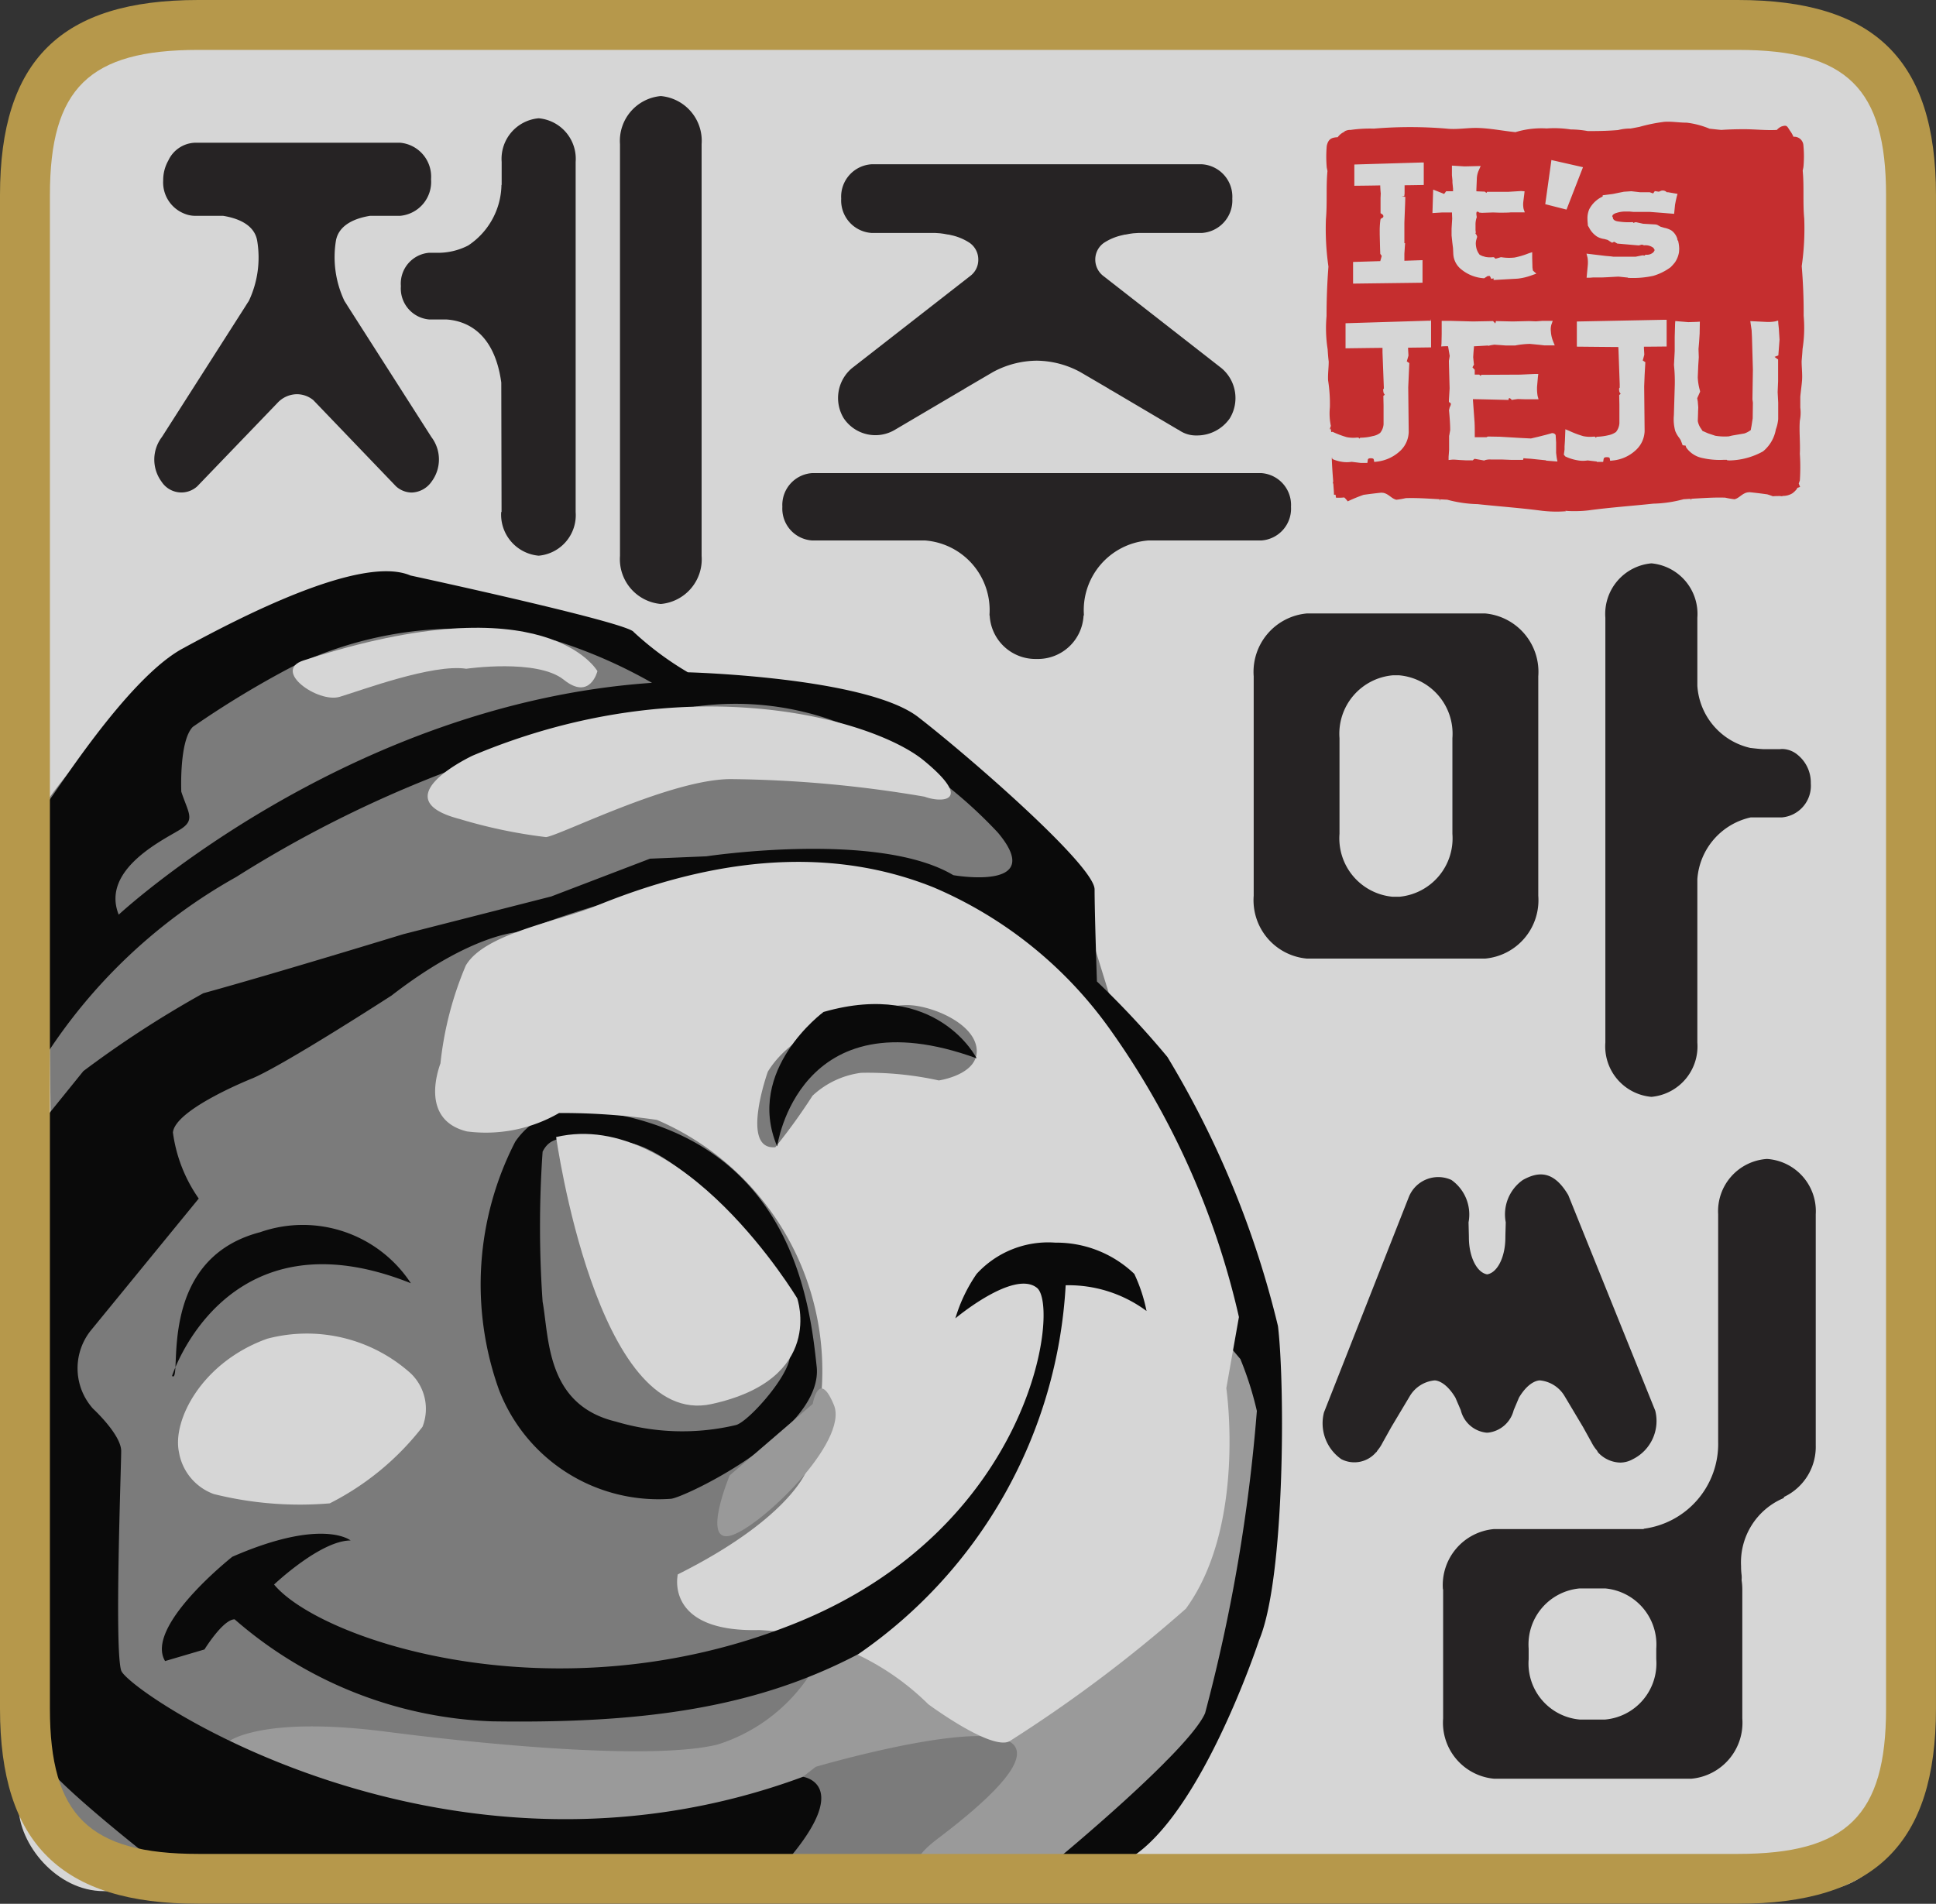 <svg xmlns="http://www.w3.org/2000/svg" width="56.363" height="55.432" viewBox="0 0 56.363 55.432">
  <rect x="0" y="0" width="56.363" height="55.432" fill="#333333" stroke="none"/>
  <g id="그룹_21" data-name="그룹 21" opacity="0.8">
    <rect id="사각형_18" data-name="사각형 18" width="54.763" height="54.122" rx="2.48" transform="translate(0.539 0.942)" fill="#fff"/>
    <g id="그룹_20" data-name="그룹 20" transform="translate(0 0)">
      <g id="그룹_18" data-name="그룹 18">
        <g id="그룹_17" data-name="그룹 17" transform="translate(0.931 16.633)">
          <path id="패스_633" data-name="패스 633" d="M-95.19,204.281s4.824-7.17,11.759-6.161l7.338,2.626,6.276,1.186,4.378,4.167,1.407,4.544,4.122,8.788s1.205,6.664-.5,10.5-3.318,4.948-3.318,4.948l-17.387.606-11.961-.3s-1.809.606-1.809-2.828S-95.19,204.281-95.19,204.281Z" transform="translate(95.623 -197.582)" fill="#8d8d8d"/>
          <path id="패스_634" data-name="패스 634" d="M-91.9,223.7s.944-.749,4.573-.282,7.908.8,9.652.375a5.016,5.016,0,0,0,2.754-2.135s2.14-1.418,2.14-.856a8.123,8.123,0,0,0,2.033,1.5c1.089.514.643.321.643.321l.749.641s4.31-2.607,4.6-3.638,1.341-8.045,2.14-8.561,1.049,5.751,1.049,5.751.363,5.76-3.049,7.447l-1.814,2.763-2.09-.015s-4.992,1.226-2.734-.485c6.763-5.124-3.561-2.085-3.561-2.085l-2.428,1.879-9.584-.168Z" transform="translate(97.633 -189.63)" fill="#b4b4b4"/>
          <path id="패스_635" data-name="패스 635" d="M-95.048,204.539c.2-.206,2.327-3.641,3.969-4.536s5.2-2.749,6.64-2.13c0,0,6.366,1.374,6.5,1.648a9.12,9.12,0,0,0,1.574,1.17s5.2.137,6.708,1.305,5.134,4.329,5.134,5.017.068,2.68.068,2.68a26.109,26.109,0,0,1,2.053,2.2,27.633,27.633,0,0,1,3.218,7.836c.206,1.718.206,7.352-.548,9.139,0,0-1.848,5.635-4.107,6.529l-1.779-.139s3.833-3.161,4.312-4.26a49.269,49.269,0,0,0,1.507-8.8,9.623,9.623,0,0,0-.48-1.511l-.409-.482.068-1.168s-3.148-8.659-6.3-10.72a12.034,12.034,0,0,0-6.777-1.787,24.961,24.961,0,0,0-7.528,1.718s-1.37,0-3.766,1.855c0,0-3.079,1.993-4.038,2.406,0,0-2.259.894-2.327,1.581a4.353,4.353,0,0,0,.752,1.924l-3.148,3.849a1.762,1.762,0,0,0,.068,2.267s.822.757.822,1.237-.2,5.772,0,6.39,9.445,6.941,19.849,3.094c0,0,1.507.206-.548,2.543l-17.864.274s-3.819-2.932-3.819-3.482-.219-18.027-.219-18.027l1.5-1.856a30.471,30.471,0,0,1,3.492-2.267c2.14-.59,5.818-1.718,5.818-1.718l4.312-1.1,2.875-1.1,1.642-.069s5-.756,7.188.549c0,0,2.738.482,1.3-1.236a13.353,13.353,0,0,0-3.9-2.886,8.5,8.5,0,0,0-5.477-.688,34.353,34.353,0,0,0-12.8,4.863,15.756,15.756,0,0,0-5.614,5.307Z" transform="translate(95.459 -197.749)"/>
          <path id="패스_636" data-name="패스 636" d="M-86.344,208.419a9.088,9.088,0,0,0-.472,7.223,4.975,4.975,0,0,0,4.995,3.173c.338,0,4.457-1.958,4.254-3.848s-.743-6.887-6.819-7.492A2.164,2.164,0,0,0-86.344,208.419Z" transform="translate(100.412 -191.807)"/>
          <path id="패스_637" data-name="패스 637" d="M-86.2,208.391a31.54,31.54,0,0,0,0,4.366c.193,1.067.1,3.008,2.135,3.493a6.758,6.758,0,0,0,3.493.1c.388-.1,1.747-1.648,1.553-2.135s-.388-1.94-.68-2.62-2.717-3.4-4.173-3.493S-85.909,207.807-86.2,208.391Z" transform="translate(101.066 -191.49)" fill="#8c8c8c"/>
          <path id="패스_638" data-name="패스 638" d="M-85.988,208.008s1.184,8.5,4.518,7.776,2.5-3.081,2.5-3.081S-82.3,207.146-85.988,208.008Z" transform="translate(101.248 -191.534)" fill="#fff"/>
          <path id="패스_639" data-name="패스 639" d="M-68.6,207.777a12.135,12.135,0,0,0-5.059-4.031c-2.547-1.025-5.77-1.121-9.818.532-1.147.469-3.258.806-3.806,1.74a9.963,9.963,0,0,0-.738,2.849c-.074.211-.583,1.645.767,1.982a4.263,4.263,0,0,0,2.686-.535,18.9,18.9,0,0,1,2.849.2,7.952,7.952,0,0,1,4.794,7.9h0s-.377,2.174-.437,2.315-.645,1.466-3.749,3.018c0,0-.4,1.689,2.364,1.621a7.5,7.5,0,0,1,4.927,2.159s1.822,1.352,2.362,1.081a40.764,40.764,0,0,0,5.138-3.861c1.764-2.419,1.178-6.421,1.178-6.421l.367-2.072A23.312,23.312,0,0,0-68.6,207.777Z" transform="translate(99.913 -194.539)" fill="#fff"/>
          <path id="패스_640" data-name="패스 640" d="M-92.928,213.945s1.552-4.861,6.953-2.7a3.761,3.761,0,0,0-4.389-1.486C-93.469,210.569-92.591,214.214-92.928,213.945Z" transform="translate(97.006 -190.514)"/>
          <path id="패스_641" data-name="패스 641" d="M-82.047,207.529s-.819,2.29.218,2.2a17,17,0,0,0,1.083-1.5,2.545,2.545,0,0,1,1.416-.667,9.614,9.614,0,0,1,2.261.222s1.183-.169,1.1-.928-1.35-1.266-2.024-1.266S-81.118,206.009-82.047,207.529Z" transform="translate(103.47 -192.958)" fill="#8d8d8d"/>
          <path id="패스_642" data-name="패스 642" d="M-81.908,209.715s.609-4.455,5.807-2.565c0,0-1.149-2.3-4.457-1.35C-80.557,205.8-82.852,207.487-81.908,209.715Z" transform="translate(103.603 -192.968)"/>
          <path id="패스_643" data-name="패스 643" d="M-70.011,212.086s1.7-1.428,2.375-.888-.135,7.02-7.088,9.788-13.772.472-15.122-1.149c0,0,1.35-1.283,2.228-1.283,0,0-.81-.674-3.443.474,0,0-2.565,2.024-1.958,3.037l1.147-.338s.54-.877.878-.877a12.051,12.051,0,0,0,7.492,2.97c4.455.068,7.7-.4,10.667-1.958A13.975,13.975,0,0,0-66.8,211.123a3.81,3.81,0,0,1,2.354.749,4.66,4.66,0,0,0-.356-1.08,3.276,3.276,0,0,0-2.3-.91,2.822,2.822,0,0,0-2.29.91A4.545,4.545,0,0,0-70.011,212.086Z" transform="translate(96.894 -190.333)"/>
          <path id="패스_644" data-name="패스 644" d="M-92.034,203.536c.2.607.406.81,0,1.08s-2.364,1.147-1.822,2.5c0,0,6.616-6.142,15.526-6.75a14.446,14.446,0,0,0-2.768-1.215,11.217,11.217,0,0,0-7.7.741,27.559,27.559,0,0,0-2.9,1.756C-92.1,202.051-92.034,203.536-92.034,203.536Z" transform="translate(96.381 -197.117)" fill="#8d8d8d"/>
          <path id="패스_645" data-name="패스 645" d="M-82.716,215.047s-.833,2,.035,1.751,3.44-2.736,3-3.8-.617-.032-.617-.032Z" transform="translate(103.028 -188.721)" fill="#b3b3b3"/>
          <path id="패스_646" data-name="패스 646" d="M-92.792,215a1.574,1.574,0,0,0,1.013,1.215,10.354,10.354,0,0,0,3.376.271,7.955,7.955,0,0,0,2.7-2.228,1.431,1.431,0,0,0-.337-1.552,4.523,4.523,0,0,0-4.186-1.013C-92.117,212.371-92.994,214.059-92.792,215Z" transform="translate(97.072 -189.346)" fill="#fff"/>
          <path id="패스_647" data-name="패스 647" d="M-90.434,199.722c-.922.3.421,1.247,1.052,1.06s2.71-.968,3.687-.818c0,0,2.066-.3,2.837.319s.981-.25.981-.25S-83.349,197.413-90.434,199.722Z" transform="translate(98.339 -197.125)" fill="#fff"/>
          <path id="패스_648" data-name="패스 648" d="M-87,201.623s-2.675,1.25-.38,1.846a14.681,14.681,0,0,0,2.517.527c.438-.06,3.638-1.69,5.38-1.689a35.284,35.284,0,0,1,5.639.512c.5.187,1.444.151-.023-1.054S-80.775,199-87,201.623Z" transform="translate(99.83 -196.255)" fill="#fff"/>
        </g>
        <path id="패스_649" data-name="패스 649" d="M-45.443,188.879c3.169,0,4.315,1.115,4.315,4.23v44.066c0,3.115-1.146,4.231-4.315,4.231H-90.267c-3.171,0-4.317-1.117-4.317-4.231V193.109c0-3.115,1.146-4.23,4.317-4.23h44.824m0-1.453H-90.267c-3.991,0-5.77,1.753-5.77,5.683v44.066c0,3.931,1.779,5.683,5.77,5.683h44.824c3.99,0,5.768-1.751,5.768-5.683V193.109c0-3.93-1.779-5.683-5.768-5.683Z" transform="translate(96.037 -187.426)" fill="#d7b251"/>
      </g>
      <path id="패스_650" data-name="패스 650" d="M-65.679,199.488l.334.026-.021-.106-.018-.145v-.306l-.013-.211-.011-.021a.113.113,0,0,0-.126-.029l-.14.039-.229.058-.214.05-.3-.015-.3-.018-.308-.018-.342-.006-.018.006-.027.015c-.035,0-.247,0-.34,0,0-.04,0-.073,0-.126,0-.085,0-.19-.006-.311l-.048-.654v-.018c.118,0,1.038.023,1.038.023s-.006-.1.069-.026l.027.026.06-.011.113-.015.195.006h.408l-.027-.1a1.3,1.3,0,0,1-.015-.271l.024-.272.011-.093H-66l-.43.019-1.134.006-.014.032-.045-.039s-.082,0-.13,0v-.14l-.066-.071.045-.082-.006-.035-.018-.179.01-.158.011-.118v-.04l.414-.024,0,.011.079-.019.1-.016.15.01.19.014h.266a2.5,2.5,0,0,1,.43-.047l.269.026.156.018h.3l-.045-.11a.931.931,0,0,1-.068-.295.49.49,0,0,1,.015-.2l.039-.11-.114,0-.184,0-.19.015-.2-.008-.48.011-.485-.011-.019.069-.066-.069-.585.011-.672-.018-.238,0,0,.106,0,.276-.006.279-.008.085a1.694,1.694,0,0,1,.2-.006c.013.082.045.261.048.282l-.024.143v0c0,.05.021.8.021.8l-.021.35,0,.047.042.029c.042.024-.018.124-.018.124l-.021.087c.024.25.034.438.034.558v.024l-.021.118v.006l-.01.043v.408l-.015.2,0,.093.113-.011.06,0,.148.011.19.01h.193l.018-.018.035-.027.28.05.024-.011a.494.494,0,0,1,.179-.018l.319,0,.28.011.329,0,.013-.05.047.006.169.011.2.021.242.024Zm5.282-.011.048.006a2.09,2.09,0,0,0,.989-.264,1.066,1.066,0,0,0,.374-.641,1.144,1.144,0,0,0,.068-.3V197.8l-.016-.308.013-.316,0-.3v-.335l-.034-.021-.069-.053.11-.043.035-.459-.021-.329-.014-.126-.006-.1-.089.024a1.13,1.13,0,0,1-.263.015l-.458-.023.014.1.024.164.01.2.027.947-.013.864.013.1-.006.456-.034.222s-.015.071-.021.118a.627.627,0,0,1-.187.1l-.245.042-.111.019-.1.024a1.72,1.72,0,0,1-.39-.018l-.213-.071-.106-.047-.052-.021-.039-.061a.541.541,0,0,1-.1-.229l.008-.234v-.037l.006-.124-.015-.179-.016-.089.085-.193-.006-.032a1.643,1.643,0,0,1-.063-.385l.015-.35.015-.232-.008-.242.018-.211.015-.239.006-.346-.09.006-.245.008-.38-.032-.006.085-.011.379,0,.409-.021.4v.011a4.656,4.656,0,0,1,.021.649l-.024.806a1.307,1.307,0,0,0,.039.461.794.794,0,0,0,.116.2l.042.064.039.1.018.052.058.008h.027l.018.053.006.011a.755.755,0,0,0,.467.3,2.255,2.255,0,0,0,.619.053s.052,0,.092,0l.011.015Zm-3.807.048h.19l.011-.069c.006-.047.024-.068.09-.068.084,0,.087.021.09.032l.013.073.069-.008a1.137,1.137,0,0,0,.675-.3.785.785,0,0,0,.259-.557l-.013-1.3.013-.332.021-.374-.076-.05c.018-.061.045-.164.045-.164v-.026l-.01-.164,0-.047c.114,0,.661-.006.661-.006v-.778l-.079,0-2.535.05v.732s1.076.011,1.208.011l.006.129.034.957,0,.1c-.035,0-.008.124-.008.124l.035.055-.042.032.006.282v.538a.452.452,0,0,1-.1.258.589.589,0,0,1-.218.093,1.7,1.7,0,0,1-.332.045H-64.2l-.031.029-.018-.032-.052,0a.951.951,0,0,1-.293-.015,2.764,2.764,0,0,1-.412-.156l-.108-.044-.013.332-.011.169,0,.089-.021.15.045.053a1.4,1.4,0,0,0,.374.114.82.82,0,0,0,.274,0l.269.032Zm-3-5.346v.05l.706-.04a1.739,1.739,0,0,0,.412-.1l.127-.045-.1-.09-.013-.085-.008-.282v-.168l-.108.035a2.263,2.263,0,0,1-.408.121,1.428,1.428,0,0,1-.383-.01l-.015,0s-.108.034-.156.044l-.045-.044-.034,0a.712.712,0,0,1-.211-.008l-.081-.024h-.006l-.082-.039a.492.492,0,0,1-.1-.214.636.636,0,0,1-.013-.108.432.432,0,0,1,.021-.135l.019-.064s-.016-.073-.05-.09l.01-.039-.008-.068,0-.161a.625.625,0,0,1,.031-.2l.006-.018-.006-.032-.008-.068.008-.05.04-.011.035.029.082.008.322-.011.177.006.1,0s.18,0,.232-.008v0l.1,0h.316l-.035-.1a.675.675,0,0,1-.01-.2l.027-.214.011-.1-.1-.008-.372.023h-.62l-.018.032-.048-.037-.245-.01V191.6l.013-.314a.639.639,0,0,1,.06-.258l.052-.118-.47.011-.367-.023,0,.076,0,.206.015.15,0,.061.018.179,0,.074c-.074,0-.2,0-.2,0l-.06.079c-.069-.029-.319-.126-.319-.126l-.021.683.285-.018.184,0s.048,0,.1,0c0,.072.006.176.006.176l-.018.295v.2l.021.2.021.168.008.168a.611.611,0,0,0,.242.458,1.149,1.149,0,0,0,.636.25h.024l.039-.026.061-.039.063,0c.018.039.042.085.042.085l.079-.021Zm3.917-.01.058,0a2.749,2.749,0,0,0,.672-.061,1.6,1.6,0,0,0,.509-.253l.058-.061.063-.074a.748.748,0,0,0,.121-.3l.006-.09a1.032,1.032,0,0,0-.016-.168l-.018-.089-.018.007v-.021l0-.018a.463.463,0,0,0-.172-.253.637.637,0,0,0-.211-.079l-.108-.032-.079-.044-.018-.01-.045-.011-.366-.021-.18-.04-.027-.006-.039.006-.031.018-.018-.024h-.042a1.921,1.921,0,0,1-.417-.026c-.1-.021-.122-.068-.126-.1v-.013l-.021-.035.021-.04a.251.251,0,0,1,.108-.056.8.8,0,0,1,.256-.04h.118l.118.011h.474l.377.029.332.027.027-.267.024-.126.008-.032.016-.071.024-.085-.277-.048-.037,0a.161.161,0,0,0-.166-.042l-.063.027-.118-.018-.034.047-.015.021-.1-.035h-.28l-.256-.029-.218.015-.16.032-.155.032-.3.039,0,.032-.008.008a.824.824,0,0,0-.383.367.652.652,0,0,0-.052.279,1.252,1.252,0,0,0,.01.15l0,.053.015,0,0,.018.018.026a.678.678,0,0,0,.232.267.55.55,0,0,0,.214.073l.1.027.081.053.048.029.058-.029v0c.039.021.093.053.093.053l.609.053.021,0,.079-.021.014,0,.052.018.01,0h.011a.377.377,0,0,1,.256.076l.034.058v.006a.158.158,0,0,1-.069.089.269.269,0,0,1-.148.047l-.058,0-.008.024-.055-.006-.024,0-.193.039h-.54l-.1,0-.076-.01-.16-.014-.148-.018-.069-.008-.335-.04.031.119a.931.931,0,0,1,.006.224l-.034.358h.1l.1-.008h.267l.135-.006.324-.018.2.021.079.008Zm-8.008-.454v.619l2.022-.026v-.657l-.528.018v-.206l.013-.2.008-.106-.021,0v-.6l.021-.548.006-.2-.108-.015.077-.006.01-.071v-.247c.114,0,.558-.008.558-.008v-.654l-.081,0-1.94.058v.619s.63-.006.754-.011c0,.09.015.235.015.235l-.006.129v.446l.037.023c.039.024.045.045.045.064v0c0,.014,0,.039-.045.056l-.034.023-.008.035a2.282,2.282,0,0,0-.019.332v.09l.01.406.006.155.042.058c-.013.053-.034.124-.042.153l-.791.024Zm2.233,1.666h.019v.035l-.019-.035Zm3.964,5.581a3.607,3.607,0,0,1-.769-.023c-.6-.077-1.2-.119-1.8-.184a3.7,3.7,0,0,1-.886-.129l-.211-.011v.047l-.019-.05c-.327-.018-.651-.043-.976-.032a2.573,2.573,0,0,1-.274.047c-.139-.029-.218-.164-.377-.2l-.063-.006c-.172.018-.346.039-.516.063a4.725,4.725,0,0,0-.462.19.787.787,0,0,0-.1-.114,1.366,1.366,0,0,1-.242.006l-.011-.085-.047,0c0-.1-.011-.2-.018-.306l-.015-.052.011-.027c-.018-.226-.035-.454-.042-.69l.016.006,0,.029a1.107,1.107,0,0,0,.284.082.887.887,0,0,0,.277,0l.266.032h.193l.011-.068c0-.047.021-.068.085-.068.084,0,.087.026.09.035l.014.072.073-.008a1.183,1.183,0,0,0,.675-.306.781.781,0,0,0,.256-.558l-.014-1.3.031-.706-.073-.05c.018-.058.048-.164.048-.164l0-.027-.01-.166,0-.042c.118,0,.669-.008.669-.008v-.777l-.084,0-2.406.074v.73s.946-.013,1.076-.013l0,.052,0,.081.04,1.054c-.039,0-.006.129-.006.129l.031.05-.04.032.006.285v.54a.452.452,0,0,1-.1.253.489.489,0,0,1-.214.092,1.438,1.438,0,0,1-.337.047h-.027l-.031.029-.018-.032-.052,0a.963.963,0,0,1-.295-.013,2.754,2.754,0,0,1-.411-.155l-.039.007v.008a.665.665,0,0,0-.018-.111l-.031.037c.015-.04.024-.076.039-.111a1.776,1.776,0,0,1-.029-.543,4.4,4.4,0,0,0-.052-.785c-.01-.187.018-.364.018-.546-.015-.118-.024-.237-.031-.358a3.967,3.967,0,0,1-.032-.967c0-.482.018-.964.055-1.442a7.7,7.7,0,0,1-.073-1.382c.042-.467,0-.952.045-1.4l-.021-.1a3.6,3.6,0,0,1,0-.632c.048-.222.163-.243.319-.253a.468.468,0,0,1,.19-.155c.006-.029.124-.064.18-.056a3.917,3.917,0,0,1,.682-.039,12.731,12.731,0,0,1,2.117,0c.3.035.614-.029.917-.019.364.011.723.085,1.088.122a2.592,2.592,0,0,1,.91-.108,3.122,3.122,0,0,1,.7.029,2.858,2.858,0,0,1,.495.047c.037,0,.076,0,.111,0,.259,0,.516-.008.772-.029a1.476,1.476,0,0,1,.335-.045l.031,0c.087-.014.171-.032.253-.047a4.831,4.831,0,0,1,.72-.147c.211-.018.432.024.661.024a2.481,2.481,0,0,1,.665.176c.113.011.23.026.342.035.221-.015.44-.021.661-.021.3,0,.641.039.955.021a.375.375,0,0,1,.135-.1c.163-.052.16-.008.248.124a.81.81,0,0,1,.1.176.266.266,0,0,1,.29.253,3.308,3.308,0,0,1,0,.632l-.021.1c.045.453,0,.938.045,1.4a7.7,7.7,0,0,1-.073,1.382c.039.479.06.96.056,1.442a3.968,3.968,0,0,1-.032.967c-.006.121-.018.24-.027.358,0,.182.024.359.013.546-.01.145-.037.324-.052.488,0,.108,0,.211,0,.317a1.163,1.163,0,0,1-.013.379c-.024.3.016.646,0,.964a5.963,5.963,0,0,1,0,.778l-.032.09.039.1-.084.026,0,.018a.636.636,0,0,1-.143.143.537.537,0,0,1-.284.074l-.01.01-.06-.007c-.073,0-.145,0-.211.007-.055-.021-.106-.039-.163-.056-.169-.024-.342-.045-.516-.063l-.061.006c-.16.032-.24.168-.377.2a2.394,2.394,0,0,1-.271-.047c-.329-.011-.654.014-.98.032l-.018.05,0-.047c-.072,0-.14.008-.214.011a3.666,3.666,0,0,1-.883.129c-.6.064-1.2.106-1.8.184a3.307,3.307,0,0,1-.472.034c-.1,0-.192,0-.288-.011Zm-3.938-5.548v-.034h-.029l.029.034Zm4.433-4.47-.918-.208-.011.085-.168,1.2.619.158.479-1.233Z" transform="translate(110.687 -186.076)" fill="#ea2d2e"/>
      <g id="그룹_19" data-name="그룹 19" transform="translate(4.494 2.794)">
        <path id="패스_651" data-name="패스 651" d="M-79.692,202.553V190.563a1.309,1.309,0,0,1,1.188-1.4,1.307,1.307,0,0,1,1.188,1.4v11.989a1.306,1.306,0,0,1-1.188,1.4,1.309,1.309,0,0,1-1.188-1.4Zm-3.448-1.273-.008-3.775c-.2-1.46-1.018-1.8-1.6-1.837h-.5a.905.905,0,0,1-.823-.97.9.9,0,0,1,.823-.972c.048,0,.2,0,.2,0a1.913,1.913,0,0,0,.938-.213l0,0a2.16,2.16,0,0,0,.967-1.763l.006,0v-.669a1.185,1.185,0,0,1,1.078-1.271,1.185,1.185,0,0,1,1.076,1.271v10.194a1.185,1.185,0,0,1-1.076,1.271,1.2,1.2,0,0,1-1.091-1.279Zm-3.071-.752-2.41-2.512a.757.757,0,0,0-.477-.172.783.783,0,0,0-.556.243h0L-92,200.527a.687.687,0,0,1-1.039-.137,1.084,1.084,0,0,1,.011-1.3l2.427-3.8.058-.093.045-.068a2.957,2.957,0,0,0,.243-1.756c-.082-.475-.58-.657-.994-.723h-.82a.81.81,0,0,1-.292-.058.977.977,0,0,1-.63-.973,1.159,1.159,0,0,1,.15-.58.89.89,0,0,1,.772-.517h5.976a.991.991,0,0,1,.9,1.063.991.991,0,0,1-.9,1.065h-.875c-.411.066-.907.248-.994.723a2.978,2.978,0,0,0,.248,1.756l.044.068.058.093,2.428,3.8a1.079,1.079,0,0,1,.006,1.3.73.73,0,0,1-.58.317.69.69,0,0,1-.454-.18Z" transform="translate(93.248 -189.16)" fill="#231f20"/>
        <path id="패스_652" data-name="패스 652" d="M-70.377,198.126-72.3,196.99l-.079-.042-.013-.013-.838-.49a2.7,2.7,0,0,0-1.268-.33,2.719,2.719,0,0,0-1.27.33l-.836.49-.015.013-.076.042-1.927,1.136a1.109,1.109,0,0,1-1.492-.334,1.135,1.135,0,0,1,.234-1.455l3.453-2.692a.583.583,0,0,0,.23-.474.59.59,0,0,0-.258-.491l0,0a1.586,1.586,0,0,0-.487-.21l-.027-.006-.089-.021-.018,0-.106-.019c-.037-.008-.082-.011-.122-.018l-.151-.01h-1.848a.948.948,0,0,1-.885-1,.945.945,0,0,1,.885-1h9.616a.946.946,0,0,1,.885,1,.949.949,0,0,1-.885,1h-1.848l-.151.01c-.042.006-.082.01-.124.018l-.1.019-.019,0-.09.021-.024.006a1.589,1.589,0,0,0-.49.21l0,0a.59.59,0,0,0-.258.491.6.6,0,0,0,.23.474h0l3.45,2.692a1.136,1.136,0,0,1,.237,1.455,1.159,1.159,0,0,1-.965.5.859.859,0,0,1-.53-.166Zm-5.485,5.406-.01,0a2.035,2.035,0,0,0-1.872-2.182h-3.285a.928.928,0,0,1-.872-.981.93.93,0,0,1,.872-.981H-67.96a.93.93,0,0,1,.867.981.928.928,0,0,1-.867.981h-3.29a2.035,2.035,0,0,0-1.871,2.182l-.011,0A1.332,1.332,0,0,1-74.5,204.8a1.335,1.335,0,0,1-1.365-1.266Z" transform="translate(100.184 -188.407)" fill="#231f20"/>
        <path id="패스_653" data-name="패스 653" d="M-63.147,211.555V199.19a1.478,1.478,0,0,1,1.341-1.584,1.478,1.478,0,0,1,1.337,1.584v1.979a1.985,1.985,0,0,0,1.54,1.811c.139.016.271.031.395.037h.453l.076-.006a.719.719,0,0,1,.462.176,1.035,1.035,0,0,1,.377.825.924.924,0,0,1-.839.991h-.909a1.986,1.986,0,0,0-1.555,1.8v4.756a1.475,1.475,0,0,1-1.337,1.581,1.475,1.475,0,0,1-1.341-1.581Zm-10.238-10.66a1.707,1.707,0,0,1,1.547-1.83h5.193a1.707,1.707,0,0,1,1.545,1.83v6.389a1.706,1.706,0,0,1-1.545,1.83h-5.193a1.706,1.706,0,0,1-1.547-1.83v-6.389Zm4.048,6.419h.189a1.708,1.708,0,0,0,1.548-1.832v-2.787a1.707,1.707,0,0,0-1.548-1.829h-.189a1.707,1.707,0,0,0-1.55,1.829v2.787a1.708,1.708,0,0,0,1.55,1.832Z" transform="translate(105.39 -183.997)" fill="#231f20"/>
        <path id="패스_654" data-name="패스 654" d="M-64.123,216.9l0,.011-.031-.055a1.1,1.1,0,0,1-.151-.224l-.256-.462-.528-.885a.941.941,0,0,0-.723-.469s-.3-.021-.611.5l-.155.367a.87.87,0,0,1-.743.654v0h-.015l-.013,0-.015,0h-.013v0a.861.861,0,0,1-.741-.654l-.158-.367c-.311-.517-.606-.5-.606-.5a.944.944,0,0,0-.727.469l-.529.885-.258.462a1.144,1.144,0,0,1-.147.224l-.034.055,0-.011a.83.83,0,0,1-1.018.21,1.273,1.273,0,0,1-.506-1.362l2.472-6.276a.922.922,0,0,1,1.237-.493,1.229,1.229,0,0,1,.5,1.233c0,.039.01.38.01.443,0,.566.234,1.025.532,1.073.3-.048.53-.508.53-1.073,0-.063.011-.4.011-.443a1.223,1.223,0,0,1,.5-1.233c.435-.24.885-.295,1.32.441l2.533,6.279a1.241,1.241,0,0,1-.651,1.41.767.767,0,0,1-.367.1.907.907,0,0,1-.651-.3Zm-4.515,4a1.637,1.637,0,0,1,1.486-1.755h4.36l0-.01a2.49,2.49,0,0,0,2.167-2.534v-6.625a1.524,1.524,0,0,1,1.421-1.608,1.523,1.523,0,0,1,1.42,1.608v6.732a1.614,1.614,0,0,1-.922,1.5l-.011.034a2.03,2.03,0,0,0-1.241,1.982,1.928,1.928,0,0,0,.015.258.755.755,0,0,1,0,.148,1.812,1.812,0,0,1,.021.266v3.762a1.637,1.637,0,0,1-1.486,1.756h-5.738a1.637,1.637,0,0,1-1.486-1.756V220.9Zm4.673,3.791h.048a1.641,1.641,0,0,0,1.49-1.756v-.309a1.64,1.64,0,0,0-1.49-1.753h-.738a1.637,1.637,0,0,0-1.487,1.753v.309a1.638,1.638,0,0,0,1.487,1.756h.69Z" transform="translate(106.152 -177.417)" fill="#231f20"/>
      </g>
    </g>
  </g>
</svg>
